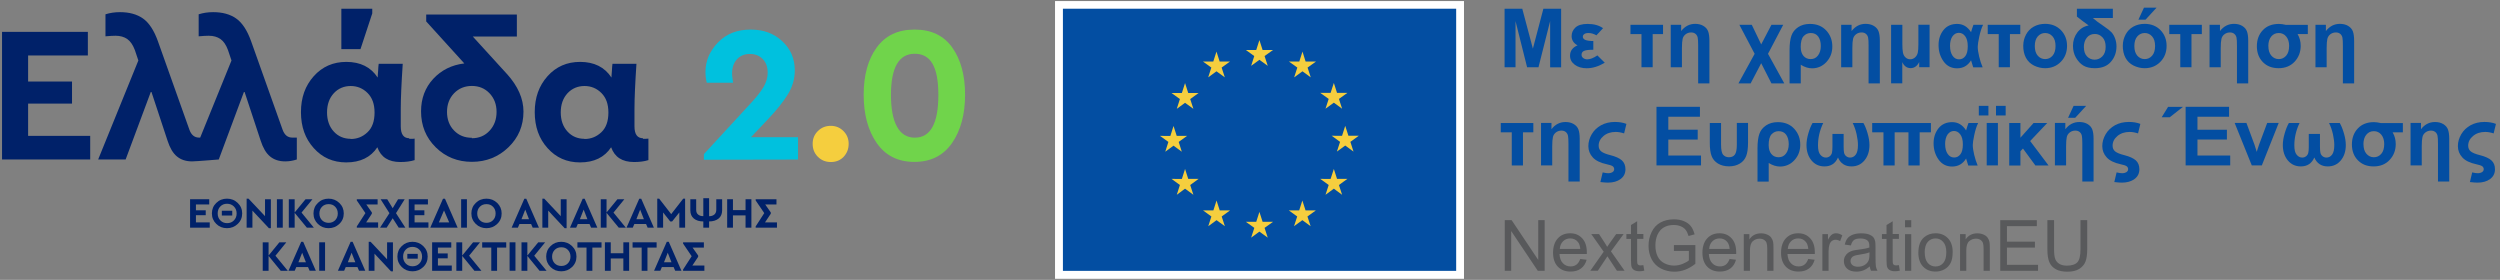 <svg xmlns="http://www.w3.org/2000/svg" width="393" height="44" viewBox="0 0 393 44" fill="none"><rect x="0" y="0" width="393" height="44" fill="#808080" stroke="none"/><g clip-path="url(#clip0_815_1841)"><path d="M230.14 0.17H165.85V43.83H230.14V0.17Z" fill="white"></path><path d="M228.91 1.37H167.09V42.58H228.91V1.37Z" fill="#034EA2"></path><path d="M196.68 10.35L197.98 9.4L199.29 10.35L198.79 8.81L200.12 7.86H198.48L197.98 6.3L197.48 7.86H195.85L197.17 8.81L196.68 10.35Z" fill="#F5CE3E"></path><path d="M189.93 12.16L191.23 11.21L192.54 12.16L192.04 10.62L193.36 9.67H191.73L191.23 8.11L190.73 9.67H189.1L190.42 10.62L189.93 12.16Z" fill="#F5CE3E"></path><path d="M186.29 13.06L185.79 14.62H184.16L185.48 15.57L184.99 17.11L186.29 16.16L187.6 17.11L187.1 15.57L188.42 14.62H186.79L186.29 13.06Z" fill="#F5CE3E"></path><path d="M184.48 22.9L185.78 23.85L185.29 22.31L186.61 21.36H184.98L184.48 19.8L183.98 21.37L182.35 21.36L183.67 22.31L183.18 23.85L184.48 22.9Z" fill="#F5CE3E"></path><path d="M186.79 28.12L186.29 26.56L185.79 28.13L184.16 28.12L185.48 29.08L184.99 30.62L186.29 29.66L187.6 30.62L187.1 29.08L188.42 28.12H186.79Z" fill="#F5CE3E"></path><path d="M191.74 33.07L191.24 31.52L190.74 33.08L189.11 33.07L190.43 34.03L189.94 35.56L191.24 34.61L192.55 35.56L192.05 34.03L193.37 33.07H191.74Z" fill="#F5CE3E"></path><path d="M198.48 34.87L197.98 33.31L197.48 34.87H195.85L197.18 35.82L196.68 37.36L197.98 36.41L199.29 37.36L198.79 35.82L200.12 34.87H198.48Z" fill="#F5CE3E"></path><path d="M205.23 33.07L204.73 31.52L204.23 33.08L202.59 33.07L203.92 34.03L203.42 35.56L204.73 34.61L206.03 35.56L205.53 34.03L206.86 33.07H205.23Z" fill="#F5CE3E"></path><path d="M210.18 28.12L209.68 26.56L209.17 28.13L207.54 28.12L208.87 29.08L208.37 30.62L209.68 29.66L210.98 30.62L210.48 29.08L211.81 28.12H210.18Z" fill="#F5CE3E"></path><path d="M213.6 21.34H211.97L211.47 19.78L210.97 21.35L209.34 21.34L210.66 22.3L210.16 23.83L211.47 22.88L212.77 23.83L212.28 22.3L213.6 21.34Z" fill="#F5CE3E"></path><path d="M208.37 17.09L209.68 16.14L210.98 17.09L210.48 15.55L211.81 14.6H210.18L209.68 13.04L209.17 14.6H207.54L208.87 15.55L208.37 17.09Z" fill="#F5CE3E"></path><path d="M204.75 8.11L204.25 9.67H202.61L203.94 10.62L203.44 12.16L204.75 11.21L206.05 12.16L205.55 10.62L206.88 9.67H205.24L204.75 8.11Z" fill="#F5CE3E"></path><path d="M236.52 10.57V1.37H239.3L240.97 7.65L242.62 1.37H245.41V10.58H243.68V3.32L241.85 10.57H240.06L238.24 3.32V10.57H236.51H236.52Z" fill="#034EA2"></path><path d="M250.47 6.45V7.82C249.75 7.82 249.27 7.88 249.01 8C248.75 8.12 248.62 8.32 248.62 8.61C248.62 8.82 248.71 9 248.89 9.13C249.07 9.26 249.28 9.33 249.53 9.33C249.97 9.33 250.5 9.12 251.11 8.71L252.27 9.86C251.3 10.44 250.36 10.73 249.43 10.73C248.68 10.73 248.06 10.55 247.56 10.18C247.06 9.81 246.81 9.34 246.81 8.76C246.81 8.01 247.2 7.46 247.99 7.13C247.37 6.79 247.06 6.31 247.06 5.67C247.06 5.15 247.26 4.7 247.66 4.32C248.06 3.95 248.7 3.76 249.57 3.76C250.55 3.76 251.36 3.98 252 4.43L250.96 5.55C250.53 5.31 250.11 5.19 249.7 5.19C249.41 5.19 249.19 5.25 249.04 5.36C248.89 5.47 248.82 5.61 248.82 5.77C248.82 6.23 249.37 6.45 250.48 6.45H250.47Z" fill="#034EA2"></path><path d="M256.3 3.9H261.43V5.36H259.8V10.57H258.04V5.36H256.31V3.9H256.3Z" fill="#034EA2"></path><path d="M268.71 13.11H266.95V7.17C266.95 6.58 266.93 6.16 266.88 5.92C266.83 5.68 266.72 5.48 266.54 5.33C266.36 5.18 266.13 5.1 265.86 5.1C265.53 5.1 265.24 5.19 264.99 5.38C264.74 5.57 264.58 5.81 264.51 6.11C264.44 6.41 264.4 6.89 264.4 7.55V10.57H262.64V3.9H264.28V4.88C264.86 4.13 265.6 3.75 266.48 3.75C266.99 3.75 267.43 3.86 267.79 4.08C268.15 4.3 268.39 4.58 268.52 4.93C268.65 5.27 268.72 5.77 268.72 6.42V13.1L268.71 13.11Z" fill="#034EA2"></path><path d="M273.43 3.9H275.38L276.86 6.98L278.47 3.9H280.32L277.93 8.46L280.49 13.11H278.47L276.86 9.94L275.2 13.11H273.28L275.83 8.46L273.43 3.9Z" fill="#034EA2"></path><path d="M283.08 10.16V13.11H281.32V7.86C281.32 6.91 281.42 6.16 281.61 5.61C281.8 5.06 282.16 4.61 282.67 4.27C283.18 3.93 283.8 3.76 284.52 3.76C285.6 3.76 286.45 4.11 287.09 4.8C287.73 5.49 288.04 6.33 288.04 7.31C288.04 8.29 287.73 9.07 287.12 9.74C286.51 10.4 285.75 10.74 284.86 10.74C284.27 10.74 283.68 10.55 283.08 10.18V10.16ZM283.08 7.44C283.08 7.99 283.22 8.44 283.5 8.78C283.78 9.12 284.16 9.29 284.64 9.29C285.12 9.29 285.5 9.1 285.79 8.72C286.08 8.34 286.23 7.84 286.23 7.23C286.23 6.62 286.09 6.11 285.82 5.74C285.55 5.38 285.16 5.19 284.65 5.19C284.21 5.19 283.84 5.35 283.53 5.68C283.22 6.01 283.07 6.59 283.07 7.44H283.08Z" fill="#034EA2"></path><path d="M295.5 13.11H293.74V7.17C293.74 6.58 293.72 6.16 293.67 5.92C293.62 5.68 293.51 5.48 293.33 5.33C293.15 5.18 292.92 5.1 292.65 5.1C292.32 5.1 292.03 5.19 291.78 5.38C291.53 5.57 291.37 5.81 291.3 6.11C291.23 6.41 291.19 6.89 291.19 7.55V10.57H289.43V3.9H291.07V4.88C291.65 4.13 292.39 3.75 293.27 3.75C293.78 3.75 294.22 3.86 294.58 4.08C294.94 4.3 295.18 4.58 295.31 4.93C295.44 5.27 295.51 5.77 295.51 6.42V13.1L295.5 13.11Z" fill="#034EA2"></path><path d="M297.29 3.9H299.05V6.93C299.05 7.5 299.08 7.94 299.14 8.25C299.2 8.57 299.33 8.83 299.54 9.02C299.75 9.22 300 9.32 300.28 9.32C300.56 9.32 300.84 9.22 301.06 9.01C301.28 8.8 301.42 8.56 301.48 8.26C301.54 7.97 301.57 7.53 301.57 6.94V3.89H303.33V10.56H301.7V9.76C301.37 10.4 300.92 10.71 300.36 10.71C299.76 10.71 299.32 10.39 299.04 9.76V13.1H297.28V3.9H297.29Z" fill="#034EA2"></path><path d="M310.23 3.9H311.74C311.5 4.39 311.3 5.01 311.14 5.76C310.98 6.52 310.9 7.04 310.9 7.35C310.9 7.74 310.97 8.25 311.12 8.88C311.27 9.51 311.45 10.07 311.67 10.58H310.19C310.17 10.5 310.13 10.38 310.08 10.23C309.99 9.98 309.92 9.73 309.85 9.48C309.34 10.32 308.6 10.74 307.65 10.74C306.75 10.74 306.04 10.37 305.52 9.64C305 8.91 304.74 8.06 304.74 7.08C304.74 6.16 305 5.38 305.51 4.73C306.02 4.09 306.74 3.76 307.66 3.76C308.58 3.76 309.29 4.19 309.85 5.06C309.93 4.75 310.05 4.37 310.22 3.91L310.23 3.9ZM306.55 7.26C306.55 7.88 306.68 8.37 306.94 8.76C307.2 9.14 307.54 9.33 307.96 9.33C308.38 9.33 308.69 9.16 308.95 8.82C309.21 8.48 309.33 7.96 309.33 7.26C309.33 6.56 309.19 6.05 308.92 5.69C308.65 5.33 308.32 5.16 307.93 5.16C307.54 5.16 307.2 5.34 306.93 5.71C306.67 6.08 306.54 6.6 306.54 7.26H306.55Z" fill="#034EA2"></path><path d="M312.46 3.9H317.59V5.36H315.96V10.57H314.2V5.36H312.47V3.9H312.46Z" fill="#034EA2"></path><path d="M318.06 7.14C318.06 6.55 318.2 5.99 318.49 5.44C318.78 4.89 319.19 4.47 319.72 4.18C320.25 3.89 320.84 3.75 321.49 3.75C322.5 3.75 323.33 4.08 323.97 4.73C324.61 5.39 324.94 6.21 324.94 7.21C324.94 8.21 324.61 9.06 323.96 9.72C323.31 10.38 322.49 10.72 321.5 10.72C320.89 10.72 320.31 10.58 319.75 10.31C319.2 10.03 318.77 9.63 318.48 9.09C318.19 8.56 318.05 7.91 318.05 7.14H318.06ZM319.87 7.24C319.87 7.9 320.03 8.41 320.34 8.76C320.65 9.11 321.04 9.29 321.5 9.29C321.96 9.29 322.35 9.11 322.66 8.76C322.97 8.41 323.13 7.9 323.13 7.23C323.13 6.56 322.97 6.07 322.66 5.72C322.35 5.37 321.96 5.19 321.5 5.19C321.04 5.19 320.65 5.37 320.34 5.72C320.03 6.07 319.87 6.58 319.87 7.24Z" fill="#034EA2"></path><path d="M326.51 1.37H332.14V2.83H328.99C329.35 3.16 329.95 3.61 330.79 4.17C331.33 4.53 331.72 4.85 331.95 5.1C332.18 5.36 332.36 5.68 332.5 6.07C332.64 6.46 332.71 6.86 332.71 7.29C332.71 8.23 332.42 9.04 331.84 9.71C331.26 10.38 330.42 10.72 329.31 10.72C328.55 10.72 327.95 10.58 327.49 10.3C327.04 10.02 326.66 9.61 326.34 9.07C326.03 8.53 325.87 7.91 325.87 7.22C325.87 6.42 326.1 5.71 326.56 5.1C327.02 4.49 327.62 4.13 328.34 4C327.87 3.67 327.56 3.44 327.39 3.31L326.49 2.61V1.37H326.51ZM327.59 7.42C327.59 8.05 327.75 8.53 328.08 8.87C328.41 9.21 328.81 9.38 329.28 9.38C329.75 9.38 330.16 9.2 330.5 8.85C330.84 8.5 331.01 8 331.01 7.36C331.01 6.72 330.84 6.22 330.51 5.87C330.18 5.52 329.78 5.34 329.32 5.34C328.78 5.34 328.36 5.53 328.05 5.92C327.74 6.31 327.58 6.81 327.58 7.42H327.59Z" fill="#034EA2"></path><path d="M333.71 7.14C333.71 6.55 333.85 5.99 334.14 5.44C334.43 4.89 334.84 4.47 335.37 4.18C335.9 3.89 336.49 3.75 337.14 3.75C338.15 3.75 338.98 4.08 339.62 4.73C340.26 5.39 340.59 6.21 340.59 7.21C340.59 8.21 340.26 9.06 339.61 9.72C338.96 10.38 338.14 10.72 337.15 10.72C336.54 10.72 335.96 10.58 335.4 10.31C334.85 10.03 334.42 9.63 334.13 9.09C333.84 8.56 333.7 7.91 333.7 7.14H333.71ZM335.52 7.24C335.52 7.9 335.68 8.41 335.99 8.76C336.3 9.11 336.69 9.29 337.15 9.29C337.61 9.29 338 9.11 338.31 8.76C338.62 8.41 338.78 7.9 338.78 7.23C338.78 6.56 338.62 6.07 338.31 5.72C338 5.37 337.61 5.19 337.15 5.19C336.69 5.19 336.3 5.37 335.99 5.72C335.68 6.07 335.52 6.58 335.52 7.24ZM336.16 3.09L337.03 1.21H339.01L337.28 3.09H336.16Z" fill="#034EA2"></path><path d="M341 3.9H346.13V5.36H344.5V10.57H342.74V5.36H341.01V3.9H341Z" fill="#034EA2"></path><path d="M353.41 13.11H351.65V7.17C351.65 6.58 351.63 6.16 351.58 5.92C351.53 5.68 351.42 5.48 351.24 5.33C351.06 5.18 350.83 5.1 350.56 5.1C350.23 5.1 349.94 5.19 349.69 5.38C349.44 5.57 349.28 5.81 349.21 6.11C349.14 6.41 349.1 6.89 349.1 7.55V10.57H347.34V3.9H348.98V4.88C349.56 4.13 350.3 3.75 351.18 3.75C351.69 3.75 352.13 3.86 352.49 4.08C352.85 4.3 353.09 4.58 353.22 4.93C353.35 5.27 353.42 5.77 353.42 6.42V13.1L353.41 13.11Z" fill="#034EA2"></path><path d="M362.79 3.9V5.36H361.18C361.51 5.92 361.67 6.53 361.67 7.21C361.67 8.18 361.35 9.01 360.72 9.69C360.09 10.37 359.25 10.72 358.2 10.72C357.15 10.72 356.36 10.4 355.73 9.77C355.1 9.13 354.78 8.3 354.78 7.27C354.78 6.24 355.09 5.41 355.71 4.75C356.33 4.09 357.17 3.76 358.25 3.76C358.56 3.76 358.93 3.81 359.34 3.91H362.79V3.9ZM356.59 7.24C356.59 7.88 356.74 8.38 357.05 8.74C357.36 9.1 357.75 9.29 358.22 9.29C358.69 9.29 359.07 9.11 359.38 8.76C359.69 8.41 359.85 7.89 359.85 7.21C359.85 6.61 359.7 6.12 359.4 5.75C359.1 5.38 358.71 5.19 358.22 5.19C357.73 5.19 357.35 5.37 357.04 5.74C356.74 6.1 356.58 6.6 356.58 7.24H356.59Z" fill="#034EA2"></path><path d="M370.06 13.11H368.3V7.17C368.3 6.58 368.28 6.16 368.23 5.92C368.18 5.68 368.07 5.48 367.89 5.33C367.71 5.18 367.48 5.1 367.21 5.1C366.88 5.1 366.59 5.19 366.34 5.38C366.09 5.57 365.93 5.81 365.86 6.11C365.79 6.41 365.75 6.89 365.75 7.55V10.57H363.99V3.9H365.63V4.88C366.21 4.13 366.95 3.75 367.83 3.75C368.34 3.75 368.78 3.86 369.14 4.08C369.5 4.3 369.74 4.58 369.87 4.93C370 5.27 370.07 5.77 370.07 6.42V13.1L370.06 13.11Z" fill="#034EA2"></path><path d="M235.91 19.34H241.04V20.8H239.41V26.01H237.65V20.8H235.92V19.34H235.91Z" fill="#034EA2"></path><path d="M248.32 28.54H246.56V22.6C246.56 22.01 246.54 21.59 246.49 21.35C246.44 21.11 246.33 20.91 246.15 20.76C245.97 20.61 245.74 20.53 245.47 20.53C245.14 20.53 244.85 20.62 244.6 20.81C244.35 21 244.19 21.24 244.12 21.54C244.05 21.84 244.01 22.32 244.01 22.98V26H242.25V19.33H243.89V20.31C244.47 19.56 245.21 19.18 246.09 19.18C246.6 19.18 247.04 19.29 247.4 19.51C247.76 19.73 248 20.01 248.13 20.36C248.26 20.7 248.33 21.2 248.33 21.85V28.53L248.32 28.54Z" fill="#034EA2"></path><path d="M255.67 19.49L255.31 20.97C254.84 20.82 254.4 20.74 253.99 20.74C253.22 20.74 252.58 20.95 252.07 21.38C251.56 21.81 251.31 22.31 251.31 22.9C251.31 23.28 251.44 23.58 251.71 23.8C251.98 24.02 252.46 24.22 253.15 24.39C253.98 24.6 254.59 24.88 254.96 25.21C255.33 25.55 255.52 26.01 255.52 26.6C255.52 27.25 255.27 27.76 254.76 28.14C254.25 28.52 253.58 28.71 252.76 28.71C252.51 28.71 252.12 28.68 251.58 28.62L251.94 27.1C252.29 27.19 252.58 27.23 252.82 27.23C253.08 27.23 253.3 27.17 253.48 27.06C253.66 26.95 253.75 26.79 253.75 26.59C253.75 26.4 253.67 26.25 253.51 26.13C253.35 26.02 253.06 25.92 252.62 25.83C251.59 25.61 250.84 25.25 250.38 24.74C249.92 24.23 249.69 23.64 249.69 22.97C249.69 22.3 249.87 21.71 250.22 21.1C250.57 20.5 251.07 20.03 251.7 19.68C252.33 19.34 253.06 19.17 253.86 19.17C254.54 19.17 255.14 19.27 255.66 19.47L255.67 19.49Z" fill="#034EA2"></path><path d="M260.4 26V16.79H267.23V18.35H262.26V20.39H266.88V21.94H262.26V24.45H267.4V26H260.4Z" fill="#034EA2"></path><path d="M268.79 19.34H270.55V22.76C270.55 23.58 270.67 24.11 270.9 24.35C271.13 24.6 271.43 24.72 271.79 24.72C272.21 24.72 272.52 24.58 272.73 24.29C272.93 24 273.03 23.49 273.03 22.75V19.33H274.79V22.46C274.79 23.36 274.69 24.05 274.49 24.55C274.29 25.05 273.96 25.44 273.49 25.72C273.02 26 272.46 26.15 271.81 26.15C271.12 26.15 270.53 26 270.05 25.7C269.57 25.4 269.24 25.01 269.06 24.51C268.87 24.02 268.78 23.33 268.78 22.46V19.33L268.79 19.34Z" fill="#034EA2"></path><path d="M278.04 25.6V28.55H276.28V23.3C276.28 22.35 276.38 21.6 276.57 21.05C276.76 20.5 277.12 20.05 277.63 19.71C278.14 19.37 278.76 19.2 279.48 19.2C280.56 19.2 281.41 19.55 282.05 20.24C282.69 20.94 283 21.77 283 22.75C283 23.73 282.69 24.51 282.08 25.18C281.47 25.84 280.71 26.18 279.82 26.18C279.23 26.18 278.64 25.99 278.04 25.62V25.6ZM278.04 22.87C278.04 23.42 278.18 23.87 278.46 24.21C278.74 24.55 279.12 24.72 279.6 24.72C280.08 24.72 280.46 24.53 280.75 24.15C281.04 23.77 281.19 23.27 281.19 22.66C281.19 22.05 281.05 21.54 280.78 21.17C280.51 20.81 280.12 20.62 279.61 20.62C279.17 20.62 278.8 20.78 278.49 21.11C278.18 21.44 278.03 22.02 278.03 22.87H278.04Z" fill="#034EA2"></path><path d="M284.93 19.34H286.61C286.06 20.48 285.79 21.66 285.79 22.86C285.79 23.55 285.91 24.04 286.16 24.33C286.4 24.62 286.69 24.77 287.03 24.77C287.26 24.77 287.46 24.7 287.64 24.56C287.81 24.42 287.93 24.24 287.98 24.03C288.03 23.82 288.06 23.5 288.06 23.07V21.05H289.82V23.07C289.82 23.48 289.84 23.8 289.89 24.02C289.94 24.24 290.05 24.42 290.23 24.56C290.41 24.7 290.61 24.77 290.84 24.77C291.19 24.77 291.49 24.62 291.72 24.31C291.96 24 292.07 23.5 292.07 22.79C292.07 22.31 292 21.75 291.86 21.11C291.72 20.47 291.51 19.88 291.25 19.34H292.93C293.16 19.73 293.38 20.26 293.58 20.94C293.78 21.62 293.88 22.24 293.88 22.8C293.88 23.78 293.62 24.58 293.1 25.21C292.58 25.84 291.9 26.16 291.05 26.16C290.04 26.16 289.33 25.69 288.93 24.76C288.53 25.69 287.82 26.16 286.81 26.16C285.96 26.16 285.28 25.84 284.76 25.21C284.24 24.58 283.98 23.77 283.98 22.8C283.98 22.23 284.08 21.61 284.28 20.94C284.48 20.26 284.7 19.73 284.93 19.34Z" fill="#034EA2"></path><path d="M294.3 19.34H303.54V20.8H301.77V26.01H300.01V20.8H297.84V26.01H296.08V20.8H294.31V19.34H294.3Z" fill="#034EA2"></path><path d="M309.45 19.34H310.96C310.72 19.83 310.52 20.45 310.36 21.2C310.2 21.96 310.12 22.48 310.12 22.79C310.12 23.18 310.19 23.69 310.34 24.32C310.49 24.95 310.67 25.51 310.89 26.02H309.41C309.39 25.94 309.35 25.82 309.3 25.67C309.21 25.42 309.14 25.17 309.07 24.92C308.56 25.76 307.82 26.18 306.87 26.18C305.97 26.18 305.26 25.81 304.74 25.08C304.22 24.35 303.96 23.5 303.96 22.52C303.96 21.6 304.22 20.82 304.73 20.17C305.24 19.53 305.96 19.2 306.88 19.2C307.8 19.2 308.51 19.63 309.07 20.5C309.15 20.19 309.27 19.81 309.44 19.35L309.45 19.34ZM305.78 22.69C305.78 23.31 305.91 23.8 306.17 24.19C306.43 24.57 306.77 24.76 307.19 24.76C307.61 24.76 307.92 24.59 308.18 24.25C308.44 23.91 308.56 23.39 308.56 22.69C308.56 21.99 308.42 21.48 308.15 21.12C307.88 20.76 307.55 20.59 307.16 20.59C306.77 20.59 306.43 20.77 306.16 21.14C305.9 21.51 305.77 22.03 305.77 22.69H305.78Z" fill="#034EA2"></path><path d="M311.07 18.15V16.64H312.58V18.15H311.07ZM312.31 26V19.33H314.07V26H312.31ZM313.77 18.15V16.64H315.29V18.15H313.77Z" fill="#034EA2"></path><path d="M315.85 19.34H317.61V21.65L319.67 19.34H321.82L319.14 22.17L322.03 26.01H319.96L318.01 23.35L317.61 23.78V26.02H315.85V19.35V19.34Z" fill="#034EA2"></path><path d="M329.1 28.54H327.34V22.6C327.34 22.01 327.32 21.59 327.27 21.35C327.22 21.11 327.11 20.91 326.93 20.76C326.75 20.61 326.52 20.53 326.25 20.53C325.92 20.53 325.63 20.62 325.38 20.81C325.13 21 324.97 21.24 324.9 21.54C324.83 21.84 324.79 22.32 324.79 22.98V26H323.03V19.33H324.67V20.31C325.25 19.56 325.99 19.18 326.87 19.18C327.38 19.18 327.82 19.29 328.18 19.51C328.54 19.73 328.78 20.01 328.91 20.36C329.04 20.7 329.11 21.2 329.11 21.85V28.53L329.1 28.54ZM325.1 18.52L325.97 16.64H327.95L326.22 18.52H325.1Z" fill="#034EA2"></path><path d="M336.46 19.49L336.1 20.97C335.63 20.82 335.19 20.74 334.78 20.74C334.01 20.74 333.37 20.95 332.86 21.38C332.35 21.81 332.1 22.31 332.1 22.9C332.1 23.28 332.23 23.58 332.5 23.8C332.77 24.02 333.25 24.22 333.94 24.39C334.77 24.6 335.38 24.88 335.75 25.21C336.12 25.55 336.31 26.01 336.31 26.6C336.31 27.25 336.06 27.76 335.55 28.14C335.04 28.52 334.37 28.71 333.55 28.71C333.3 28.71 332.91 28.68 332.37 28.62L332.73 27.1C333.08 27.19 333.37 27.23 333.61 27.23C333.87 27.23 334.09 27.17 334.27 27.06C334.45 26.95 334.54 26.79 334.54 26.59C334.54 26.4 334.46 26.25 334.3 26.13C334.14 26.02 333.85 25.92 333.41 25.83C332.38 25.61 331.63 25.25 331.17 24.74C330.71 24.23 330.48 23.64 330.48 22.97C330.48 22.3 330.66 21.71 331.01 21.1C331.36 20.5 331.86 20.03 332.49 19.68C333.12 19.34 333.85 19.17 334.65 19.17C335.33 19.17 335.93 19.27 336.45 19.47L336.46 19.49Z" fill="#034EA2"></path><path d="M339.82 18.43L340.82 16.8H343.16L341.09 18.43H339.81H339.82ZM343.58 26V16.79H350.41V18.35H345.44V20.39H350.07V21.94H345.44V24.45H350.59V26H343.59H343.58Z" fill="#034EA2"></path><path d="M353.98 26L351.29 19.33H353.14L354.4 22.73L354.76 23.87C354.86 23.58 354.92 23.39 354.94 23.3C355 23.11 355.06 22.92 355.13 22.73L356.4 19.33H358.21L355.56 26H353.97H353.98Z" fill="#034EA2"></path><path d="M359.81 19.34H361.49C360.94 20.48 360.67 21.66 360.67 22.86C360.67 23.55 360.79 24.04 361.04 24.33C361.28 24.62 361.57 24.77 361.91 24.77C362.14 24.77 362.34 24.7 362.52 24.56C362.7 24.42 362.81 24.24 362.86 24.03C362.91 23.82 362.94 23.5 362.94 23.07V21.05H364.7V23.07C364.7 23.48 364.72 23.8 364.77 24.02C364.82 24.24 364.93 24.42 365.11 24.56C365.29 24.7 365.49 24.77 365.72 24.77C366.07 24.77 366.37 24.62 366.6 24.31C366.84 24 366.95 23.5 366.95 22.79C366.95 22.31 366.88 21.75 366.74 21.11C366.6 20.47 366.39 19.88 366.13 19.34H367.81C368.04 19.73 368.26 20.26 368.46 20.94C368.66 21.62 368.76 22.24 368.76 22.8C368.76 23.78 368.5 24.58 367.98 25.21C367.46 25.84 366.78 26.16 365.93 26.16C364.92 26.16 364.21 25.69 363.81 24.76C363.41 25.69 362.7 26.16 361.69 26.16C360.84 26.16 360.16 25.84 359.64 25.21C359.12 24.58 358.86 23.77 358.86 22.8C358.86 22.23 358.96 21.61 359.16 20.94C359.36 20.26 359.58 19.73 359.81 19.34Z" fill="#034EA2"></path><path d="M377.73 19.34V20.8H376.12C376.45 21.36 376.61 21.97 376.61 22.65C376.61 23.62 376.29 24.45 375.66 25.13C375.03 25.81 374.19 26.16 373.14 26.16C372.09 26.16 371.3 25.84 370.67 25.21C370.04 24.57 369.72 23.74 369.72 22.71C369.72 21.68 370.03 20.85 370.65 20.19C371.27 19.53 372.11 19.2 373.19 19.2C373.5 19.2 373.87 19.25 374.28 19.35H377.73V19.34ZM371.54 22.67C371.54 23.31 371.69 23.81 372 24.17C372.31 24.53 372.7 24.72 373.17 24.72C373.64 24.72 374.02 24.54 374.33 24.19C374.64 23.84 374.8 23.32 374.8 22.64C374.8 22.04 374.65 21.55 374.35 21.18C374.05 20.81 373.66 20.62 373.17 20.62C372.68 20.62 372.3 20.8 371.99 21.17C371.69 21.53 371.53 22.03 371.53 22.67H371.54Z" fill="#034EA2"></path><path d="M385.01 28.54H383.25V22.6C383.25 22.01 383.23 21.59 383.18 21.35C383.13 21.11 383.02 20.91 382.84 20.76C382.66 20.61 382.43 20.53 382.16 20.53C381.83 20.53 381.54 20.62 381.29 20.81C381.04 21 380.88 21.24 380.81 21.54C380.74 21.84 380.7 22.32 380.7 22.98V26H378.94V19.33H380.58V20.31C381.16 19.56 381.9 19.18 382.78 19.18C383.29 19.18 383.73 19.29 384.09 19.51C384.45 19.73 384.69 20.01 384.82 20.36C384.95 20.7 385.02 21.2 385.02 21.85V28.53L385.01 28.54Z" fill="#034EA2"></path><path d="M392.36 19.49L392 20.97C391.53 20.82 391.09 20.74 390.68 20.74C389.91 20.74 389.27 20.95 388.76 21.38C388.25 21.81 388 22.31 388 22.9C388 23.28 388.13 23.58 388.4 23.8C388.67 24.02 389.15 24.22 389.84 24.39C390.67 24.6 391.28 24.88 391.65 25.21C392.02 25.55 392.21 26.01 392.21 26.6C392.21 27.25 391.96 27.76 391.45 28.14C390.94 28.52 390.27 28.71 389.45 28.71C389.2 28.71 388.81 28.68 388.27 28.62L388.63 27.1C388.98 27.19 389.27 27.23 389.51 27.23C389.77 27.23 389.99 27.17 390.17 27.06C390.35 26.95 390.44 26.79 390.44 26.59C390.44 26.4 390.36 26.25 390.2 26.13C390.04 26.02 389.75 25.92 389.31 25.83C388.28 25.61 387.53 25.25 387.07 24.74C386.61 24.23 386.38 23.64 386.38 22.97C386.38 22.3 386.56 21.71 386.91 21.1C387.26 20.5 387.76 20.03 388.39 19.68C389.02 19.34 389.75 19.17 390.55 19.17C391.23 19.17 391.83 19.27 392.35 19.47L392.36 19.49Z" fill="#034EA2"></path><path d="M236.55 42.57V34.61H237.63L241.81 40.86V34.61H242.82V42.57H241.74L237.56 36.32V42.57H236.55Z" fill="#58595B"></path><path d="M248.41 40.71L249.42 40.83C249.26 41.42 248.97 41.88 248.54 42.2C248.11 42.53 247.56 42.69 246.89 42.69C246.05 42.69 245.38 42.43 244.88 41.91C244.39 41.39 244.14 40.66 244.14 39.73C244.14 38.8 244.39 38.01 244.89 37.47C245.39 36.93 246.04 36.67 246.83 36.67C247.62 36.67 248.23 36.93 248.72 37.46C249.21 37.98 249.45 38.72 249.45 39.67C249.45 39.73 249.45 39.81 249.45 39.93H245.15C245.19 40.56 245.36 41.05 245.69 41.38C246.01 41.72 246.41 41.88 246.9 41.88C247.26 41.88 247.56 41.79 247.82 41.6C248.07 41.41 248.27 41.11 248.42 40.7L248.41 40.71ZM245.2 39.13H248.42C248.38 38.65 248.25 38.28 248.05 38.04C247.74 37.66 247.34 37.48 246.84 37.48C246.39 37.48 246.01 37.63 245.71 37.93C245.4 38.23 245.24 38.63 245.2 39.13Z" fill="#58595B"></path><path d="M249.99 42.57L252.1 39.57L250.15 36.8H251.37L252.25 38.15C252.42 38.41 252.55 38.62 252.65 38.8C252.81 38.56 252.96 38.35 253.09 38.16L254.06 36.8H255.23L253.24 39.51L255.38 42.56H254.18L253 40.77L252.69 40.29L251.18 42.56H250L249.99 42.57Z" fill="#58595B"></path><path d="M258.34 41.69L258.48 42.55C258.21 42.61 257.96 42.64 257.74 42.64C257.39 42.64 257.11 42.58 256.92 42.47C256.72 42.36 256.59 42.21 256.51 42.03C256.43 41.85 256.39 41.46 256.39 40.88V37.56H255.67V36.8H256.39V35.37L257.36 34.78V36.79H258.34V37.55H257.36V40.92C257.36 41.2 257.38 41.38 257.41 41.46C257.44 41.54 257.5 41.6 257.58 41.65C257.66 41.7 257.77 41.72 257.91 41.72C258.02 41.72 258.16 41.71 258.34 41.68V41.69Z" fill="#58595B"></path><path d="M263.14 39.45V38.52H266.51V41.47C265.99 41.88 265.46 42.19 264.91 42.4C264.36 42.61 263.79 42.71 263.22 42.71C262.44 42.71 261.73 42.54 261.09 42.21C260.45 41.87 259.97 41.39 259.64 40.76C259.31 40.13 259.15 39.42 259.15 38.64C259.15 37.86 259.31 37.14 259.64 36.47C259.96 35.8 260.43 35.3 261.04 34.97C261.65 34.64 262.35 34.48 263.14 34.48C263.72 34.48 264.24 34.57 264.7 34.76C265.16 34.95 265.53 35.21 265.79 35.54C266.05 35.87 266.25 36.31 266.39 36.84L265.44 37.1C265.32 36.69 265.17 36.38 264.99 36.14C264.81 35.91 264.56 35.72 264.23 35.58C263.9 35.44 263.54 35.37 263.13 35.37C262.65 35.37 262.23 35.44 261.88 35.59C261.53 35.74 261.25 35.93 261.03 36.17C260.82 36.41 260.65 36.67 260.53 36.96C260.33 37.45 260.23 37.99 260.23 38.56C260.23 39.27 260.35 39.86 260.6 40.34C260.84 40.82 261.2 41.17 261.67 41.4C262.14 41.63 262.63 41.75 263.16 41.75C263.62 41.75 264.06 41.66 264.5 41.49C264.93 41.31 265.26 41.13 265.49 40.93V39.45H263.15H263.14Z" fill="#58595B"></path><path d="M271.89 40.71L272.9 40.83C272.74 41.42 272.45 41.88 272.02 42.2C271.59 42.52 271.04 42.69 270.37 42.69C269.53 42.69 268.86 42.43 268.36 41.91C267.87 41.39 267.62 40.66 267.62 39.73C267.62 38.8 267.87 38.01 268.37 37.47C268.87 36.93 269.52 36.67 270.31 36.67C271.1 36.67 271.71 36.93 272.2 37.46C272.69 37.98 272.93 38.72 272.93 39.67C272.93 39.73 272.93 39.81 272.93 39.93H268.63C268.67 40.56 268.84 41.05 269.17 41.38C269.49 41.72 269.89 41.88 270.38 41.88C270.74 41.88 271.04 41.79 271.3 41.6C271.55 41.41 271.75 41.11 271.9 40.7L271.89 40.71ZM268.68 39.13H271.9C271.86 38.65 271.73 38.28 271.53 38.04C271.22 37.66 270.82 37.48 270.32 37.48C269.87 37.48 269.49 37.63 269.19 37.93C268.88 38.23 268.72 38.63 268.68 39.13Z" fill="#58595B"></path><path d="M274.12 42.57V36.81H275V37.63C275.42 37 276.04 36.68 276.83 36.68C277.18 36.68 277.5 36.74 277.79 36.87C278.08 36.99 278.3 37.16 278.44 37.36C278.58 37.56 278.69 37.8 278.74 38.08C278.78 38.26 278.79 38.58 278.79 39.03V42.57H277.81V39.06C277.81 38.66 277.77 38.36 277.7 38.17C277.62 37.97 277.49 37.82 277.3 37.7C277.11 37.58 276.88 37.52 276.62 37.52C276.2 37.52 275.84 37.65 275.54 37.92C275.24 38.18 275.09 38.69 275.09 39.42V42.57H274.11H274.12Z" fill="#58595B"></path><path d="M284.25 40.71L285.26 40.83C285.1 41.42 284.81 41.88 284.38 42.2C283.95 42.53 283.4 42.69 282.73 42.69C281.89 42.69 281.22 42.43 280.72 41.91C280.23 41.39 279.98 40.66 279.98 39.73C279.98 38.8 280.23 38.01 280.73 37.47C281.23 36.93 281.88 36.67 282.67 36.67C283.46 36.67 284.07 36.93 284.56 37.46C285.05 37.98 285.29 38.72 285.29 39.67C285.29 39.73 285.29 39.81 285.29 39.93H280.99C281.03 40.56 281.2 41.05 281.53 41.38C281.85 41.72 282.25 41.88 282.74 41.88C283.1 41.88 283.4 41.79 283.66 41.6C283.91 41.41 284.11 41.11 284.26 40.7L284.25 40.71ZM281.04 39.13H284.26C284.22 38.65 284.09 38.28 283.89 38.04C283.58 37.66 283.18 37.48 282.68 37.48C282.23 37.48 281.85 37.63 281.55 37.93C281.24 38.23 281.08 38.63 281.04 39.13Z" fill="#58595B"></path><path d="M286.48 42.57V36.81H287.36V37.68C287.58 37.27 287.79 37 287.98 36.87C288.17 36.74 288.38 36.67 288.61 36.67C288.94 36.67 289.27 36.78 289.61 36.99L289.27 37.9C289.03 37.76 288.79 37.69 288.55 37.69C288.34 37.69 288.14 37.75 287.97 37.88C287.8 38.01 287.68 38.19 287.61 38.41C287.5 38.76 287.45 39.14 287.45 39.55V42.57H286.47H286.48Z" fill="#58595B"></path><path d="M293.95 41.86C293.59 42.17 293.24 42.38 292.91 42.51C292.58 42.64 292.22 42.7 291.83 42.7C291.2 42.7 290.71 42.55 290.37 42.24C290.03 41.93 289.86 41.54 289.86 41.05C289.86 40.77 289.92 40.51 290.05 40.28C290.18 40.05 290.35 39.86 290.55 39.72C290.76 39.58 290.99 39.47 291.25 39.4C291.44 39.35 291.73 39.3 292.12 39.25C292.91 39.16 293.49 39.04 293.86 38.91C293.86 38.78 293.86 38.69 293.86 38.66C293.86 38.26 293.77 37.98 293.58 37.82C293.33 37.6 292.96 37.49 292.47 37.49C292.01 37.49 291.67 37.57 291.45 37.73C291.23 37.89 291.07 38.18 290.96 38.58L290 38.45C290.09 38.04 290.23 37.71 290.43 37.46C290.63 37.21 290.92 37.02 291.29 36.88C291.67 36.74 292.1 36.68 292.6 36.68C293.1 36.68 293.49 36.74 293.8 36.85C294.11 36.97 294.33 37.11 294.48 37.29C294.63 37.47 294.73 37.69 294.78 37.95C294.81 38.12 294.83 38.42 294.83 38.85V40.15C294.83 41.06 294.85 41.63 294.89 41.87C294.93 42.11 295.01 42.34 295.14 42.56H294.12C294.02 42.36 293.95 42.12 293.92 41.85L293.95 41.86ZM293.87 39.67C293.52 39.81 292.98 39.94 292.27 40.04C291.87 40.1 291.58 40.16 291.42 40.24C291.25 40.31 291.13 40.42 291.04 40.56C290.95 40.7 290.9 40.85 290.9 41.02C290.9 41.28 291 41.5 291.2 41.67C291.4 41.84 291.69 41.93 292.07 41.93C292.45 41.93 292.78 41.85 293.07 41.68C293.36 41.52 293.58 41.29 293.72 41C293.82 40.78 293.88 40.45 293.88 40.02V39.66L293.87 39.67Z" fill="#58595B"></path><path d="M298.51 41.69L298.65 42.55C298.38 42.61 298.13 42.64 297.91 42.64C297.56 42.64 297.28 42.58 297.09 42.47C296.89 42.36 296.76 42.21 296.68 42.03C296.6 41.85 296.56 41.46 296.56 40.88V37.56H295.84V36.8H296.56V35.37L297.53 34.78V36.79H298.51V37.55H297.53V40.92C297.53 41.2 297.55 41.38 297.58 41.46C297.61 41.54 297.67 41.6 297.75 41.65C297.83 41.7 297.94 41.72 298.08 41.72C298.19 41.72 298.33 41.71 298.51 41.68V41.69Z" fill="#58595B"></path><path d="M299.47 35.73V34.61H300.45V35.73H299.47ZM299.47 42.57V36.81H300.45V42.57H299.47Z" fill="#58595B"></path><path d="M301.57 39.68C301.57 38.61 301.87 37.82 302.46 37.31C302.96 36.88 303.56 36.67 304.27 36.67C305.06 36.67 305.71 36.93 306.21 37.45C306.71 37.97 306.96 38.69 306.96 39.6C306.96 40.34 306.85 40.93 306.63 41.35C306.41 41.78 306.08 42.11 305.66 42.34C305.23 42.58 304.77 42.69 304.27 42.69C303.46 42.69 302.81 42.43 302.31 41.91C301.81 41.39 301.56 40.65 301.56 39.67L301.57 39.68ZM302.57 39.68C302.57 40.42 302.73 40.97 303.05 41.34C303.37 41.71 303.78 41.89 304.27 41.89C304.76 41.89 305.16 41.71 305.48 41.34C305.8 40.97 305.96 40.41 305.96 39.65C305.96 38.94 305.8 38.4 305.47 38.03C305.15 37.66 304.74 37.48 304.26 37.48C303.78 37.48 303.37 37.66 303.04 38.03C302.72 38.4 302.56 38.95 302.56 39.69L302.57 39.68Z" fill="#58595B"></path><path d="M308.12 42.57V36.81H309V37.63C309.42 37 310.04 36.68 310.84 36.68C311.19 36.68 311.51 36.74 311.8 36.87C312.09 36.99 312.31 37.16 312.45 37.36C312.59 37.56 312.7 37.8 312.75 38.08C312.79 38.26 312.8 38.58 312.8 39.03V42.57H311.82V39.06C311.82 38.66 311.78 38.36 311.71 38.17C311.63 37.97 311.5 37.82 311.31 37.7C311.12 37.58 310.89 37.52 310.63 37.52C310.21 37.52 309.85 37.65 309.55 37.92C309.25 38.18 309.1 38.69 309.1 39.42V42.57H308.12Z" fill="#58595B"></path><path d="M314.44 42.57V34.61H320.19V35.55H315.49V37.99H319.89V38.92H315.49V41.63H320.38V42.57H314.44Z" fill="#58595B"></path><path d="M327.06 34.61H328.11V39.21C328.11 40.01 328.02 40.64 327.84 41.12C327.66 41.59 327.33 41.97 326.86 42.27C326.39 42.56 325.77 42.71 325 42.71C324.23 42.71 323.64 42.58 323.17 42.32C322.7 42.06 322.36 41.69 322.15 41.2C321.95 40.71 321.85 40.05 321.85 39.21V34.61H322.9V39.2C322.9 39.89 322.96 40.4 323.09 40.73C323.22 41.06 323.44 41.31 323.75 41.49C324.06 41.67 324.45 41.76 324.9 41.76C325.67 41.76 326.23 41.58 326.56 41.23C326.89 40.88 327.05 40.2 327.05 39.21V34.62L327.06 34.61Z" fill="#58595B"></path><path d="M32.89 32.14H30.8V33.06H32.34V33.83H30.8V34.96H32.97V35.79H29.88V31.32H32.89V32.14Z" fill="#002169"></path><path d="M35.68 31.23C36.34 31.23 36.9 31.45 37.37 31.9C37.84 32.35 38.07 32.9 38.07 33.55C38.07 34.2 37.84 34.76 37.37 35.2C36.9 35.65 36.34 35.87 35.68 35.87C35.02 35.87 34.46 35.65 34 35.2C33.54 34.75 33.31 34.2 33.31 33.55C33.31 32.9 33.54 32.34 34 31.9C34.46 31.45 35.02 31.23 35.68 31.23ZM35.69 32.03C35.26 32.03 34.9 32.17 34.63 32.46C34.35 32.74 34.22 33.11 34.22 33.56C34.22 34.01 34.36 34.36 34.64 34.65C34.92 34.93 35.27 35.08 35.7 35.08C36.13 35.08 36.49 34.94 36.77 34.65C37.05 34.36 37.2 34 37.2 33.56C37.2 33.12 37.06 32.75 36.77 32.46C36.49 32.18 36.13 32.03 35.69 32.03ZM36.51 33.88H34.87V33.13H36.51V33.88Z" fill="#002169"></path><path d="M42.58 31.32V35.87H42.27L39.68 33.11V35.79H38.77V31.23H39.07L41.66 33.98V31.32H42.58Z" fill="#002169"></path><path d="M44.45 31.32H43.53V35.79H44.45V31.32Z" fill="#002169"></path><path d="M48.24 35.79L46.32 33.46V35.79H45.4V31.32H46.32V33.4L48.03 31.32H49.12L47.4 33.42L49.34 35.79H48.24Z" fill="#002169"></path><path d="M51.65 31.23C52.3 31.23 52.87 31.45 53.34 31.9C53.81 32.35 54.04 32.9 54.04 33.55C54.04 34.2 53.81 34.76 53.34 35.2C52.87 35.65 52.31 35.87 51.65 35.87C50.99 35.87 50.43 35.65 49.97 35.2C49.51 34.75 49.28 34.2 49.28 33.55C49.28 32.9 49.51 32.34 49.97 31.9C50.43 31.45 50.99 31.23 51.65 31.23ZM51.65 32.09C51.23 32.09 50.89 32.23 50.62 32.5C50.35 32.78 50.21 33.13 50.21 33.56C50.21 33.99 50.35 34.34 50.62 34.62C50.89 34.89 51.24 35.03 51.66 35.03C52.08 35.03 52.42 34.89 52.69 34.62C52.96 34.34 53.1 33.99 53.1 33.56C53.1 33.13 52.96 32.78 52.69 32.5C52.42 32.22 52.08 32.09 51.67 32.09H51.66H51.65Z" fill="#002169"></path><path d="M59.44 34.96V35.79H56.09V35.59L57.44 33.5L56.09 31.51V31.32H59.36V32.14H57.58L58.46 33.4V33.59L57.56 34.96H59.44Z" fill="#002169"></path><path d="M62.68 35.79L61.73 34.31L60.78 35.79H59.74L61.22 33.51L59.83 31.32H60.87L61.73 32.73L62.58 31.32H63.62L62.25 33.51L63.72 35.79H62.68Z" fill="#002169"></path><path d="M67.27 32.14H65.17V33.06H66.71V33.83H65.17V34.96H67.35V35.79H64.26V31.32H67.27V32.14Z" fill="#002169"></path><path d="M71.94 35.79H67.64L69.64 31.24H69.95L71.94 35.79ZM69.8 33.08L68.99 34.96H70.61L69.8 33.08Z" fill="#002169"></path><path d="M73.4 31.32H72.49V35.79H73.4V31.32Z" fill="#002169"></path><path d="M76.47 31.23C77.12 31.23 77.69 31.45 78.16 31.9C78.62 32.35 78.86 32.9 78.86 33.55C78.86 34.2 78.63 34.76 78.16 35.2C77.69 35.65 77.13 35.87 76.47 35.87C75.81 35.87 75.25 35.65 74.79 35.2C74.33 34.75 74.1 34.2 74.1 33.55C74.1 32.9 74.33 32.34 74.79 31.9C75.25 31.45 75.81 31.23 76.47 31.23ZM76.46 32.09C76.04 32.09 75.7 32.23 75.43 32.5C75.16 32.78 75.02 33.13 75.02 33.56C75.02 33.99 75.16 34.34 75.43 34.62C75.7 34.89 76.05 35.03 76.47 35.03C76.89 35.03 77.23 34.89 77.5 34.62C77.77 34.34 77.91 33.99 77.91 33.56C77.91 33.13 77.78 32.78 77.5 32.5C77.23 32.22 76.89 32.09 76.48 32.09H76.47H76.46Z" fill="#002169"></path><path d="M83.49 35.21H81.66L81.41 35.79H80.43L82.43 31.24H82.73L84.72 35.79H83.74L83.49 35.21ZM82.57 32.95L81.98 34.46H83.16L82.57 32.95Z" fill="#002169"></path><path d="M89.07 31.32V35.87H88.76L86.18 33.11V35.79H85.26V31.23H85.56L88.15 33.98V31.32H89.07Z" fill="#002169"></path><path d="M92.66 35.21H90.83L90.58 35.79H89.6L91.6 31.24H91.91L93.9 35.79H92.92L92.67 35.21H92.66ZM91.75 32.95L91.16 34.46H92.34L91.75 32.95Z" fill="#002169"></path><path d="M97.27 35.79L95.35 33.46V35.79H94.44V31.32H95.35V33.4L97.06 31.32H98.15L96.44 33.42L98.38 35.79H97.27Z" fill="#002169"></path><path d="M101.55 35.21H99.72L99.47 35.79H98.49L100.49 31.24H100.8L102.79 35.79H101.81L101.56 35.21H101.55ZM100.63 32.95L100.04 34.46H101.22L100.63 32.95Z" fill="#002169"></path><path d="M107.7 31.23V35.79H106.79V33.4L105.66 34.81H105.36L104.24 33.4V35.79H103.32V31.23H103.62L105.51 33.66L107.4 31.23H107.7Z" fill="#002169"></path><path d="M111.47 33.99C111.81 33.99 112.08 33.9 112.29 33.73C112.49 33.56 112.6 33.31 112.6 32.98V31.32H113.52V33.06C113.52 33.62 113.33 34.06 112.96 34.36C112.58 34.66 112.09 34.81 111.47 34.81V35.79H110.56V34.81C109.94 34.81 109.45 34.66 109.08 34.36C108.71 34.06 108.52 33.63 108.52 33.06V31.32H109.44V32.98C109.44 33.31 109.54 33.57 109.75 33.73C109.95 33.9 110.22 33.98 110.56 33.98V31.16H111.47V33.99Z" fill="#002169"></path><path d="M118.12 35.79H117.2V33.86H115.22V35.79H114.31V31.32H115.22V33.03H117.2V31.32H118.12V35.79Z" fill="#002169"></path><path d="M122.14 34.96V35.79H118.79V35.59L120.14 33.5L118.79 31.51V31.32H122.06V32.14H120.29L121.17 33.4V33.59L120.26 34.96H122.14Z" fill="#002169"></path><path d="M44.13 42.57L42.22 40.23V42.57H41.3V38.09H42.22V40.17L43.92 38.09H45.01L43.3 40.2L45.24 42.57H44.13Z" fill="#002169"></path><path d="M48.41 41.98H46.58L46.33 42.56H45.35L47.35 38.01H47.66L49.65 42.56H48.67L48.42 41.98H48.41ZM47.5 39.73L46.91 41.23H48.09L47.5 39.73Z" fill="#002169"></path><path d="M51.1 38.09H50.18V42.56H51.1V38.09Z" fill="#002169"></path><path d="M56.18 41.98H54.35L54.1 42.56H53.12L55.12 38.01H55.43L57.42 42.56H56.44L56.19 41.98H56.18ZM55.27 39.73L54.68 41.23H55.86L55.27 39.73Z" fill="#002169"></path><path d="M61.77 38.09V42.65H61.46L58.87 39.88V42.57H57.96V38.01H58.26L60.85 40.76V38.09H61.77Z" fill="#002169"></path><path d="M64.84 38.01C65.5 38.01 66.06 38.23 66.53 38.68C67 39.13 67.23 39.68 67.23 40.33C67.23 40.98 67 41.54 66.53 41.98C66.06 42.43 65.5 42.65 64.84 42.65C64.18 42.65 63.62 42.43 63.16 41.98C62.7 41.53 62.47 40.98 62.47 40.33C62.47 39.68 62.7 39.12 63.16 38.68C63.62 38.23 64.18 38.01 64.84 38.01ZM64.84 38.81C64.41 38.81 64.05 38.95 63.78 39.24C63.5 39.52 63.37 39.89 63.37 40.34C63.37 40.79 63.51 41.14 63.79 41.43C64.07 41.71 64.42 41.86 64.85 41.86C65.28 41.86 65.64 41.72 65.92 41.43C66.2 41.14 66.35 40.78 66.35 40.34C66.35 39.9 66.21 39.53 65.92 39.24C65.64 38.96 65.28 38.81 64.84 38.81ZM65.67 40.66H64.03V39.91H65.67V40.66Z" fill="#002169"></path><path d="M70.94 38.92H68.84V39.84H70.38V40.61H68.84V41.74H71.02V42.57H67.93V38.09H70.94V38.92Z" fill="#002169"></path><path d="M74.58 42.57L72.66 40.23V42.57H71.74V38.09H72.66V40.17L74.37 38.09H75.46L73.74 40.2L75.68 42.57H74.58Z" fill="#002169"></path><path d="M79.58 38.92H78.14V42.57H77.23V38.92H75.8V38.09H79.58V38.92Z" fill="#002169"></path><path d="M81.03 38.09H80.11V42.56H81.03V38.09Z" fill="#002169"></path><path d="M84.82 42.57L82.9 40.23V42.57H81.98V38.09H82.9V40.17L84.61 38.09H85.7L83.98 40.2L85.92 42.57H84.82Z" fill="#002169"></path><path d="M88.23 38.01C88.89 38.01 89.45 38.23 89.92 38.68C90.39 39.13 90.62 39.68 90.62 40.33C90.62 40.98 90.39 41.54 89.92 41.98C89.45 42.43 88.89 42.65 88.23 42.65C87.57 42.65 87.01 42.43 86.55 41.98C86.09 41.53 85.86 40.98 85.86 40.33C85.86 39.68 86.09 39.12 86.55 38.68C87.01 38.23 87.57 38.01 88.23 38.01ZM88.23 38.87C87.81 38.87 87.47 39.01 87.2 39.28C86.93 39.56 86.79 39.91 86.79 40.34C86.79 40.77 86.93 41.12 87.2 41.4C87.47 41.67 87.82 41.81 88.24 41.81C88.66 41.81 89 41.67 89.27 41.4C89.54 41.12 89.68 40.77 89.68 40.34C89.68 39.91 89.54 39.56 89.27 39.28C89 39 88.66 38.87 88.25 38.87H88.24H88.23Z" fill="#002169"></path><path d="M94.56 38.92H93.12V42.57H92.2V38.92H90.77V38.09H94.56V38.92Z" fill="#002169"></path><path d="M98.9 42.57H97.99V40.63H96.01V42.57H95.09V38.09H96.01V39.81H97.99V38.09H98.9V42.57Z" fill="#002169"></path><path d="M103.22 38.92H101.78V42.57H100.87V38.92H99.44V38.09H103.22V38.92Z" fill="#002169"></path><path d="M105.88 41.98H104.05L103.8 42.56H102.82L104.82 38.01H105.13L107.12 42.56H106.14L105.89 41.98H105.88ZM104.97 39.73L104.38 41.23H105.56L104.97 39.73Z" fill="#002169"></path><path d="M110.73 41.74V42.57H107.38V42.37L108.73 40.28L107.38 38.29V38.09H110.65V38.92H108.87L109.75 40.17V40.37L108.84 41.74H110.73Z" fill="#002169"></path><path d="M13.81 8.72H4.42V12.82H11.32V16.29H4.42V21.36H14.18V25.07H0.32V5.01H13.81V8.72Z" fill="#002169"></path><path d="M45.94 21.63C45.23 21.63 44.72 21.22 44.42 20.38L39.47 6.47C38.86 4.77 38.08 3.58 37.13 2.91C36.18 2.24 34.97 1.91 33.51 1.91C32.7 1.91 31.94 2.02 31.23 2.25V5.71C31.9 5.65 32.42 5.62 32.81 5.62C33.54 5.62 34.16 5.79 34.66 6.14C35.15 6.48 35.54 7.06 35.84 7.87L36.39 9.51L31.47 21.63H31.29C30.58 21.63 30.07 21.22 29.77 20.38L24.82 6.47C24.21 4.77 23.43 3.58 22.48 2.91C21.53 2.24 20.32 1.91 18.86 1.91C18.05 1.91 17.29 2.02 16.58 2.25V5.71C17.25 5.65 17.77 5.62 18.16 5.62C18.89 5.62 19.51 5.79 20.01 6.14C20.5 6.48 20.89 7.06 21.2 7.87L21.75 9.51L15.43 25.07H19.75L23.76 14.31L26.34 22.12C26.71 23.26 27.19 24.08 27.8 24.58C28.43 25.11 29.23 25.37 30.2 25.37C30.81 25.37 34.39 25.07 34.39 25.07L38.4 14.31L40.98 22.12C41.35 23.26 41.83 24.08 42.44 24.58C43.07 25.11 43.87 25.37 44.84 25.37C45.45 25.37 46.05 25.27 46.66 25.07V21.63H45.93H45.94Z" fill="#002169"></path><path d="M64.3 21.82H64.72C64.86 21.82 65.01 21.82 65.18 21.79V25.17C64.55 25.37 63.8 25.47 62.93 25.47C61.07 25.47 59.87 24.7 59.32 23.15C58.27 24.74 56.63 25.53 54.43 25.53C52.36 25.53 50.66 24.78 49.32 23.28C47.98 21.8 47.31 19.92 47.31 17.63C47.31 15.34 47.98 13.48 49.32 11.98C50.66 10.48 52.37 9.73 54.44 9.73C56.65 9.73 58.3 10.55 59.37 12.19C59.37 12.09 59.37 11.95 59.39 11.78C59.39 11.61 59.42 11.4 59.44 11.16C59.46 10.69 59.49 10.32 59.53 10.03H63.31C63.21 11.55 63.13 12.9 63.08 14.07C63.03 15.24 63 16.25 63 17.1V19.87C63 21.11 63.45 21.73 64.34 21.73L64.31 21.82H64.3ZM55.13 21.85C56.15 21.85 57.03 21.5 57.78 20.78C58.51 20.09 58.88 19.06 58.88 17.7C58.88 16.34 58.51 15.35 57.78 14.62C57.05 13.89 56.16 13.52 55.13 13.52C54.1 13.52 53.17 13.9 52.48 14.65C51.77 15.42 51.41 16.43 51.41 17.67C51.41 18.91 51.77 19.92 52.48 20.69C53.17 21.44 54.06 21.82 55.13 21.82V21.85ZM56.67 7.72H53.66V1.37H58.52V2.1L56.67 7.72Z" fill="#002169"></path><path d="M79.68 11.61C81.42 13.54 82.29 15.51 82.29 17.54C82.29 19.77 81.5 21.64 79.92 23.16C78.34 24.68 76.42 25.44 74.18 25.44C71.94 25.44 70.04 24.68 68.5 23.16C66.96 21.64 66.19 19.76 66.19 17.51C66.19 15.48 66.83 13.78 68.1 12.4C69.38 11.02 71.01 10.21 72.99 9.97L67 3.37V2.28H81.25V5.74H74.32L79.7 11.64L79.67 11.61H79.68ZM74.17 21.73C75.3 21.73 76.24 21.34 76.97 20.54C77.7 19.75 78.06 18.77 78.06 17.59C78.06 16.41 77.69 15.44 76.96 14.67C76.23 13.9 75.3 13.51 74.18 13.51C73.06 13.51 72.11 13.9 71.37 14.67C70.64 15.44 70.27 16.41 70.27 17.59C70.27 18.77 70.64 19.76 71.37 20.51C72.11 21.28 73.04 21.66 74.19 21.66L74.16 21.72L74.17 21.73Z" fill="#002169"></path><path d="M101.04 21.82H101.47C101.61 21.82 101.76 21.81 101.93 21.79V25.17C101.3 25.37 100.55 25.47 99.68 25.47C97.82 25.47 96.62 24.7 96.07 23.15C95.02 24.74 93.38 25.53 91.18 25.53C89.11 25.53 87.41 24.78 86.07 23.28C84.73 21.8 84.06 19.92 84.06 17.63C84.06 15.34 84.73 13.48 86.07 11.98C87.41 10.48 89.12 9.73 91.19 9.73C93.4 9.73 95.05 10.55 96.12 12.19C96.12 12.09 96.12 11.95 96.14 11.78C96.14 11.61 96.16 11.4 96.19 11.16C96.21 10.69 96.24 10.32 96.28 10.03H100.05C99.95 11.55 99.87 12.9 99.82 14.07C99.77 15.24 99.74 16.25 99.74 17.1V19.87C99.74 21.11 100.19 21.73 101.08 21.73L101.05 21.82H101.04ZM91.88 21.85C92.9 21.85 93.78 21.5 94.54 20.78C95.27 20.09 95.64 19.06 95.64 17.7C95.64 16.34 95.27 15.35 94.54 14.62C93.81 13.89 92.92 13.52 91.88 13.52C90.84 13.52 89.92 13.9 89.22 14.65C88.51 15.42 88.15 16.43 88.15 17.67C88.15 18.91 88.51 19.92 89.22 20.69C89.91 21.44 90.8 21.82 91.88 21.82V21.85Z" fill="#002169"></path><path d="M125.45 21.58V25.08L110.65 25.11V24.23L117.82 16.45C118.81 15.4 119.54 14.48 120.01 13.71C120.45 12.96 120.68 12.2 120.68 11.43C120.68 10.54 120.43 9.83 119.92 9.3C119.39 8.75 118.71 8.48 117.88 8.48C117.05 8.48 116.35 8.76 115.84 9.33C115.33 9.9 115.08 10.64 115.08 11.55C115.08 11.73 115.09 11.94 115.13 12.19C115.16 12.43 115.19 12.71 115.24 13.01H111.11C110.97 12.5 110.9 11.94 110.9 11.31C110.9 9.57 111.56 8.02 112.88 6.66C114.18 5.32 115.88 4.65 117.98 4.65C120.08 4.65 121.65 5.26 122.96 6.47C124.28 7.69 124.94 9.22 124.94 11.06C124.94 12.4 124.58 13.65 123.85 14.83C123.1 16.05 122.03 17.38 120.63 18.84L118.05 21.57H125.47L125.45 21.58Z" fill="#00C1DE"></path><path d="M130.58 19.78C131.37 19.78 132.04 20.05 132.59 20.6C133.14 21.15 133.41 21.82 133.41 22.61C133.41 23.4 133.15 24.08 132.62 24.65C132.09 25.2 131.42 25.47 130.61 25.47C129.8 25.47 129.12 25.2 128.57 24.65C128.02 24.1 127.75 23.43 127.75 22.61C127.75 21.79 128.02 21.15 128.57 20.6C129.12 20.05 129.8 19.78 130.61 19.78H130.58Z" fill="#F5CE3E"></path><path d="M143.8 4.65C146.39 4.65 148.36 5.59 149.7 7.48C151.04 9.37 151.71 11.84 151.71 14.9C151.71 17.96 151.03 20.5 149.67 22.47C148.29 24.46 146.32 25.45 143.74 25.45C141.16 25.45 139.19 24.46 137.81 22.47C136.45 20.5 135.77 17.98 135.77 14.9C135.77 11.82 136.45 9.35 137.81 7.48C139.17 5.6 141.14 4.65 143.74 4.65H143.8ZM143.8 8.45C141.31 8.45 140.06 10.61 140.06 14.92C140.06 19.23 141.31 21.64 143.8 21.64C146.29 21.64 147.51 19.4 147.51 14.92C147.51 10.44 146.27 8.45 143.8 8.45Z" fill="#70D44B"></path></g><defs><clipPath id="clip0_815_1841"><rect width="392.04" height="43.66" fill="white" transform="translate(0.32 0.17)"></rect></clipPath></defs></svg>